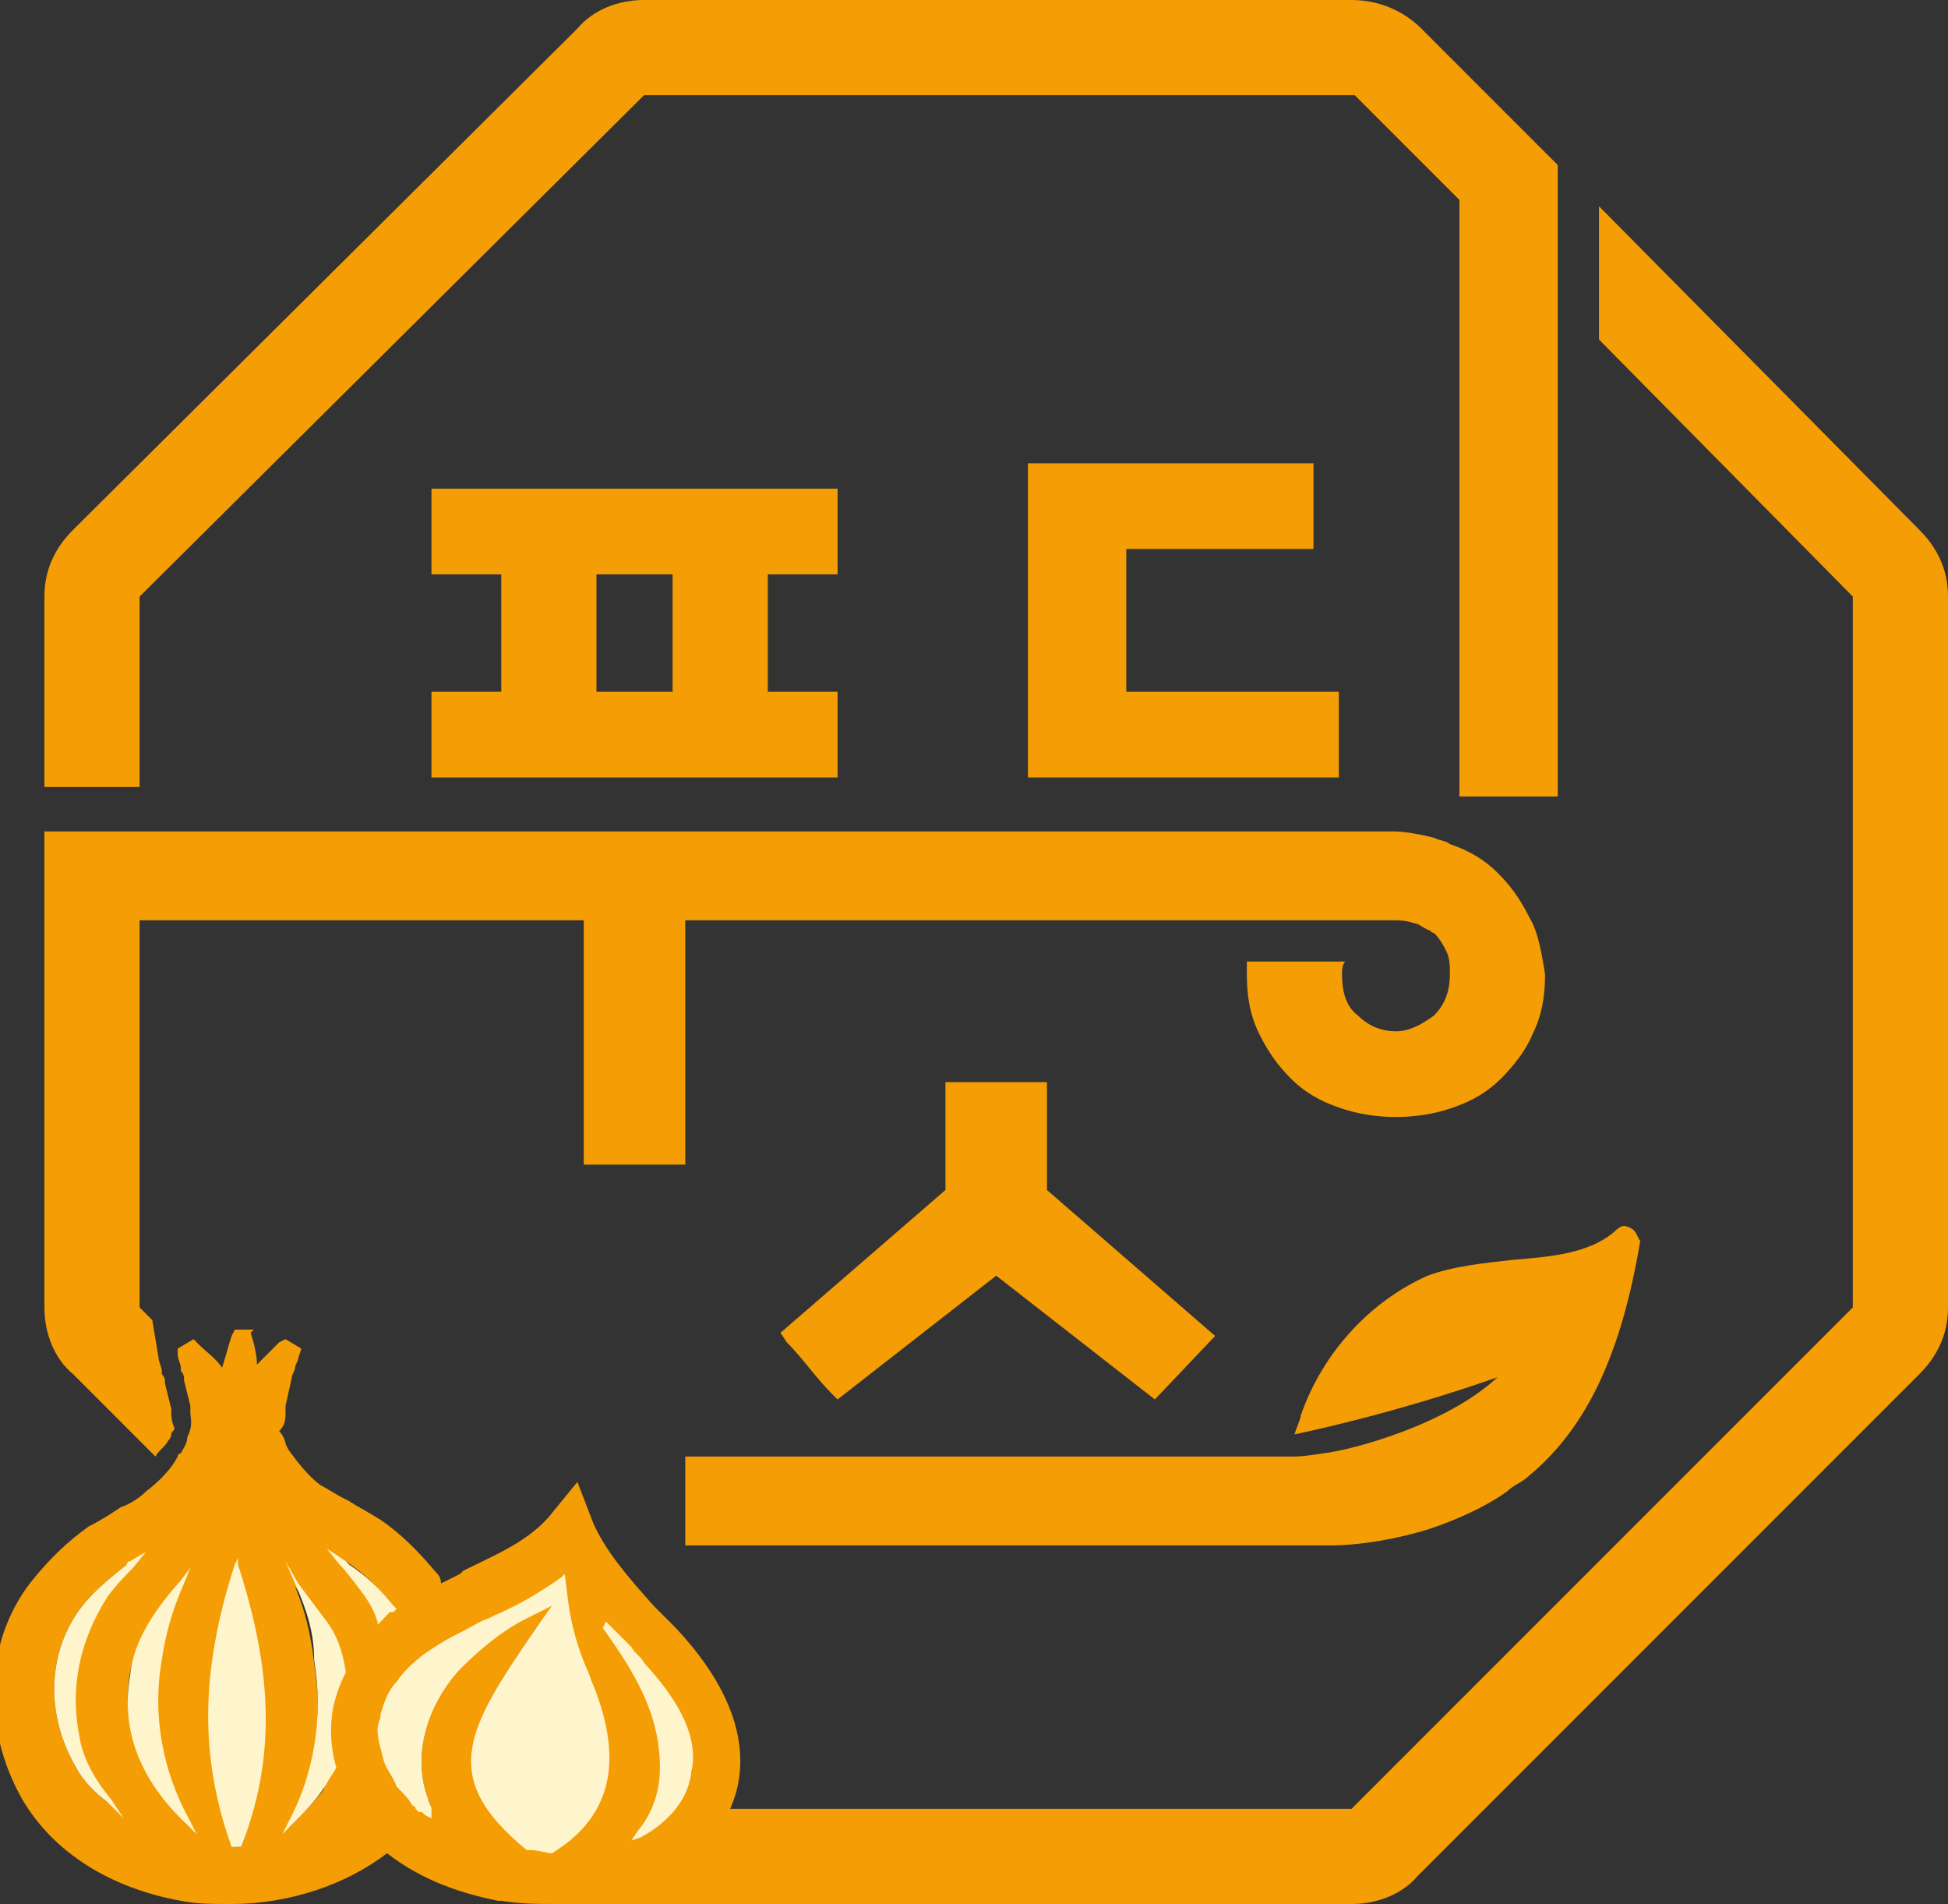 <?xml version="1.0" encoding="utf-8"?>
<!-- Generator: Adobe Illustrator 27.0.0, SVG Export Plug-In . SVG Version: 6.00 Build 0)  -->
<svg version="1.1" id="레이어_1" xmlns="http://www.w3.org/2000/svg" xmlns:xlink="http://www.w3.org/1999/xlink" x="0px"
	 y="0px" viewBox="0 0 61.4 60" style="enable-background:new 0 0 61.4 60;" xml:space="preserve">
<rect x="0" y="0" width="61.4" height="60" fill="#333333" stroke="none"/>
<style type="text/css">
	.st0{fill:#F59D05;}
	.st1{fill:#FFF5CC;}
</style>
<g>
	<g id="XMLID_00000158729701689876631480000011051509307164952237_">
		<g>
			<g>
				<path class="st0" d="M3.3,50.2c0.2-0.3,0.5-0.7,0.8-1c0,0-0.1,0.1-0.1,0.1c-0.5,0.4-1,0.8-1.4,1.3C1.5,52,1.4,54,2.4,55.7
					c0.2,0.4,0.6,0.8,1,1.1c-0.5-0.6-0.8-1.3-1-2.1C2.1,53.2,2.4,51.7,3.3,50.2L3.3,50.2z M5.7,49.8c-0.7,0.9-1.4,1.8-1.6,2.9
					c-0.3,1.7,0.3,3.2,1.8,4.7C5.1,55.9,4.7,54,5,52.2C5.1,51.4,5.4,50.6,5.7,49.8z M21.8,55.8c0.1-0.9-0.4-2.1-1.5-3.3
					c-0.2-0.2-0.4-0.4-0.6-0.6c-0.2-0.2-0.4-0.4-0.6-0.6c0.9,1.3,1.9,2.7,1.8,4.5c0,0.8-0.2,1.5-0.7,2.1
					C21.1,57.3,21.7,56.6,21.8,55.8z M12.1,51c0.1-0.1,0.2-0.2,0.3-0.3c0-0.1-0.1-0.1-0.1-0.2c-0.4-0.5-0.8-0.9-1.4-1.3
					c0,0-0.1-0.1-0.1-0.1c0.3,0.3,0.6,0.6,0.8,1C11.9,50.5,12,50.8,12.1,51L12.1,51L12.1,51z M16.9,51.3c-2.2,3.2-3,4.6-0.3,6.9
					c0.3,0,0.5,0.1,0.7,0.1c1.8-1,2.3-2.6,1.3-5c-0.1-0.2-0.1-0.4-0.2-0.5c-0.3-0.7-0.5-1.5-0.6-2.2l-0.1-0.7
					c-0.7,0.5-1.6,0.9-2.2,1.2l0,0c-0.3,0.1-0.6,0.3-0.8,0.4l-0.2,0.1c-0.4,0.2-0.7,0.4-1,0.6c-0.4,0.3-0.7,0.6-0.9,0.9
					c-0.3,0.3-0.4,0.7-0.5,1c0,0.1,0,0.3,0,0.4c0,0.3,0.1,0.6,0.2,1c0.1,0.3,0.3,0.5,0.4,0.7c0.2,0.2,0.4,0.4,0.5,0.6
					c0,0,0.1,0.1,0.2,0.1l0.1,0c0,0,0.1,0,0.1,0.1c0-0.1-0.1-0.2-0.1-0.3c-0.5-1.3-0.1-2.9,1-4.2c0.6-0.6,1.3-1.2,2.1-1.6l1-0.5
					L16.9,51.3z M7.6,58.2c1-2.7,1-5.5-0.1-8.8c-1.1,3.3-1.1,6.1-0.1,8.8H7.6z M9.5,42.5l-0.1,0.3c0,0.1-0.1,0.2-0.1,0.3
					c0,0.1-0.1,0.2-0.1,0.3L9,44.3c0,0.1,0,0.1,0,0.2c0,0.2,0,0.4-0.2,0.6C8.9,45.2,9,45.4,9,45.5l0.1,0.2c0.3,0.4,0.6,0.8,1,1.1
					c0.2,0.1,0.5,0.3,0.7,0.4l0.2,0.1c0.3,0.2,0.7,0.4,1,0.6c0.6,0.4,1.2,1,1.7,1.6c0.1,0.1,0.2,0.2,0.2,0.4h0
					c0.2-0.1,0.4-0.2,0.6-0.3l0.1-0.1c1-0.5,2-0.9,2.7-1.7l0.9-1.1l0.5,1.3c0.4,0.9,1.1,1.7,1.9,2.6c0.2,0.2,0.5,0.5,0.7,0.7
					c1.5,1.6,2.2,3.2,2,4.7c-0.2,1.5-1.4,2.9-3.1,3.6c-0.8,0.3-1.6,0.4-2.7,0.4c-0.5,0-1.1,0-1.7-0.1l-0.1,0
					c-1.5-0.3-2.6-0.8-3.5-1.5c-1.3,1-3.1,1.6-4.9,1.6c-0.6,0-1.1,0-1.6-0.1c-2.2-0.4-4-1.5-5-3.2c-1.3-2.3-1.2-5.1,0.4-7
					c0.5-0.6,1-1.1,1.7-1.6c0.4-0.2,0.7-0.4,1-0.6c0.3-0.1,0.6-0.3,0.8-0.5c0.4-0.3,0.8-0.7,1-1.1c0,0,0-0.1,0.1-0.1
					c0.1-0.2,0.2-0.3,0.2-0.5C6.1,44.9,6,44.7,6,44.5c0-0.1,0-0.2,0-0.2l-0.2-0.8c0-0.1,0-0.2-0.1-0.3l0-0.1c0-0.1-0.1-0.3-0.1-0.4
					l0-0.2l0.5-0.3l0.2,0.2c0.2,0.2,0.5,0.4,0.7,0.7c0.1-0.3,0.2-0.7,0.3-1l0.1-0.2l0.6,0L7.9,42c0.1,0.3,0.2,0.7,0.2,1
					c0.2-0.2,0.4-0.4,0.7-0.7L9,42.2L9.5,42.5z M10.5,55.7c-0.2-0.7-0.2-1.3-0.1-2c0.1-0.4,0.2-0.7,0.4-1.1c-0.1-0.5-0.3-1-0.6-1.4
					c-0.3-0.4-0.6-0.8-0.9-1.2l0,0c0.3,0.7,0.5,1.5,0.6,2.4c0.3,1.8,0,3.6-0.8,5.2c0.4-0.4,0.8-0.8,1.1-1.2
					C10.3,56,10.4,55.8,10.5,55.7z"/>
			</g>
			<g>
				<path class="st1" d="M12.5,50.7c0,0-0.1-0.1-0.1-0.1c-0.4-0.5-0.8-0.9-1.4-1.3c0,0-0.1-0.1-0.1-0.1l-0.6-0.4l0.4,0.5
					c0.2,0.2,0.5,0.6,0.8,1c0.2,0.3,0.3,0.5,0.4,0.8v0.1l0.1-0.1c0.1-0.1,0.2-0.2,0.3-0.3l0.1,0L12.5,50.7z"/>
				<path class="st1" d="M10.3,51.1c-0.3-0.4-0.6-0.8-0.9-1.2L9,49.2l0.3,0.7c0.4,0.9,0.6,1.6,0.6,2.4c0.3,1.8,0,3.6-0.8,5.1
					l-0.2,0.4l0.3-0.3c0.4-0.4,0.8-0.8,1.1-1.3c0.1-0.2,0.2-0.3,0.3-0.5l0,0l0,0c-0.2-0.7-0.2-1.3-0.1-1.9c0.1-0.4,0.2-0.7,0.4-1.1
					l0,0l0,0C10.8,52,10.6,51.5,10.3,51.1z"/>
				<path class="st1" d="M2.5,54.7c-0.3-1.5,0-3,0.9-4.4l0,0c0.3-0.4,0.6-0.7,0.8-0.9l0.4-0.5l-0.5,0.3c-0.1,0-0.1,0.1-0.1,0.1
					c-0.5,0.4-1,0.8-1.4,1.3C1.5,52,1.4,54,2.4,55.7c0.2,0.4,0.6,0.8,1,1.1l0.5,0.5l-0.4-0.6C3,56.1,2.6,55.4,2.5,54.7z"/>
				<path class="st1" d="M5.1,52.3L5.1,52.3c0.1-0.7,0.3-1.5,0.7-2.4L6,49.4l-0.3,0.4c-0.8,0.9-1.5,1.9-1.6,3
					c-0.3,1.7,0.3,3.3,1.8,4.7l0.3,0.3l-0.2-0.4C5.1,55.8,4.8,54,5.1,52.3z"/>
				<path class="st1" d="M7.5,49.1l-0.1,0.2c-1.1,3.4-1.1,6.1-0.1,8.9l0,0h0.3l0,0c1.1-2.8,1-5.5-0.1-8.9L7.5,49.1z"/>
			</g>
			<g>
				<path class="st1" d="M20.3,52.4c-0.1-0.2-0.3-0.3-0.4-0.5c-0.1-0.1-0.1-0.1-0.2-0.2c-0.2-0.2-0.4-0.4-0.6-0.6L19,51.3
					c1,1.4,1.8,2.7,1.8,4.4c0,0.7-0.2,1.4-0.7,2L19.9,58l0.3-0.1c0.9-0.5,1.5-1.2,1.6-2.1C22,54.8,21.5,53.7,20.3,52.4z"/>
				<path class="st1" d="M18.7,53.1c-0.1-0.2-0.1-0.3-0.2-0.5c-0.3-0.7-0.5-1.4-0.6-2.2l-0.1-0.8l-0.1,0.1c-0.7,0.5-1.4,0.9-2.1,1.2
					L15.4,51c-0.3,0.1-0.6,0.3-0.8,0.4l-0.2,0.1c-0.4,0.2-0.7,0.4-1,0.6c-0.4,0.3-0.7,0.6-0.9,0.9c-0.3,0.3-0.4,0.7-0.5,1
					c0,0.2-0.1,0.3-0.1,0.5c0,0.3,0.1,0.6,0.2,1c0.1,0.3,0.3,0.5,0.4,0.8c0.2,0.2,0.4,0.4,0.5,0.6c0,0,0.1,0,0.1,0.1
					c0,0,0,0,0.1,0.1l0.1,0c0,0,0.1,0.1,0.1,0.1l0.2,0.1L13.6,57c0-0.1-0.1-0.2-0.1-0.3c-0.5-1.3-0.1-2.9,1-4.1
					c0.6-0.6,1.3-1.2,2.1-1.6l0.8-0.4l-0.5,0.7c-2.2,3.2-3.1,4.7-0.3,7l0,0l0.1,0c0.3,0,0.5,0.1,0.7,0.1l0,0l0,0
					C19.2,57.3,19.7,55.6,18.7,53.1L18.7,53.1z"/>
			</g>
		</g>
	</g>
	<g>
		<path class="st0" d="M26.4,21.8h-2.2v-3.7h2.2v-2.7H13.6v2.7h2.2v3.7h-2.2v2.7h12.8V21.8z M21.2,18.1v3.7h-2.4v-3.7H21.2z"/>
		<path class="st0" d="M33,34.1h-3.2v3.4L24.6,42l0.2,0.3c0.5,0.5,0.9,1.1,1.4,1.6l0.2,0.2l5-3.9l5,3.9l1.9-2L33,37.5V34.1z"/>
		<polygon class="st0" points="35.5,21.8 35.5,17.3 41.4,17.3 41.4,14.6 32.4,14.6 32.4,24.5 42.2,24.5 42.2,21.8 		"/>
	</g>
	<path class="st0" d="M60.5,16.7L50.4,6.5v4.2l8,8.1l0,22.4L42.6,57H21.8l-1.6,1.2l-1.7,0.5l-1.2,0l0.2,1.3h25.1
		c0.8,0,1.6-0.3,2.1-0.9l15.8-15.8c0.6-0.6,0.9-1.3,0.9-2.1V18.8C61.4,18,61.1,17.3,60.5,16.7z"/>
	<path class="st0" d="M4.4,18.8L20.3,3l22.4,0l3.3,3.3v18.8h3.1V5.2l-4.3-4.3C44.2,0.3,43.4,0,42.6,0H20.3c-0.8,0-1.6,0.3-2.1,0.9
		L2.3,16.7c-0.6,0.6-0.9,1.3-0.9,2.1v6h3V18.8z"/>
	<path class="st0" d="M51.4,38.7c-0.2-0.1-0.3-0.1-0.5,0.1c-0.8,0.7-2,0.8-3.2,0.9c-0.9,0.1-1.9,0.2-2.7,0.5c-1.8,0.8-3.3,2.4-4,4.4
		c0,0.1-0.1,0.3-0.2,0.6c0,0,3-0.6,6.4-1.8c-1.6,1.5-4.6,2.3-5.5,2.4l0,0c-0.6,0.1-0.9,0.1-0.9,0.1H21.6v2.8h20.3
		c1,0,2.1-0.2,3.1-0.5c0.9-0.3,1.8-0.7,2.5-1.2c0.2-0.2,0.5-0.3,0.7-0.5c1.8-1.5,2.9-3.8,3.5-7.4C51.6,39,51.6,38.8,51.4,38.7z"/>
	<path class="st0" d="M48.2,28.9c-0.3-0.6-0.6-1-1-1.4c-0.4-0.4-0.9-0.7-1.5-0.9c-0.1-0.1-0.3-0.1-0.5-0.2c-0.4-0.1-0.9-0.2-1.3-0.2
		H1.4v15c0,0.8,0.3,1.6,0.9,2.1l2.6,2.6c0.1-0.2,0.3-0.3,0.4-0.5c0,0,0.1-0.1,0.1-0.2c0-0.1,0.1-0.1,0.1-0.2
		c-0.1-0.2-0.1-0.4-0.1-0.5l0-0.1l-0.2-0.8c0-0.1,0-0.2-0.1-0.3l0-0.1c0-0.1-0.1-0.3-0.1-0.4l-0.1-0.6l-0.1-0.6l-0.4-0.4V29h14v7.7
		h3.2V29h22.3c0.2,0,0.4,0,0.7,0.1c0.1,0,0.2,0.1,0.4,0.2c0.1,0,0.1,0.1,0.2,0.1c0.2,0.2,0.3,0.4,0.4,0.6c0.1,0.2,0.1,0.5,0.1,0.7
		c0,0.6-0.2,1-0.5,1.3c-0.4,0.3-0.8,0.5-1.2,0.5c-0.5,0-0.9-0.2-1.2-0.5c-0.4-0.3-0.5-0.8-0.5-1.3c0-0.1,0-0.3,0.1-0.4h-3.1
		c0,0.2,0,0.3,0,0.4c0,0.7,0.1,1.3,0.4,1.9c0.3,0.6,0.6,1,1,1.4c0.4,0.4,0.9,0.7,1.5,0.9c1.1,0.4,2.5,0.4,3.6,0
		c0.6-0.2,1.1-0.5,1.5-0.9c0.4-0.4,0.8-0.9,1-1.4c0.3-0.6,0.4-1.2,0.4-1.9C48.6,30.1,48.5,29.4,48.2,28.9z"/>
</g>
</svg>
